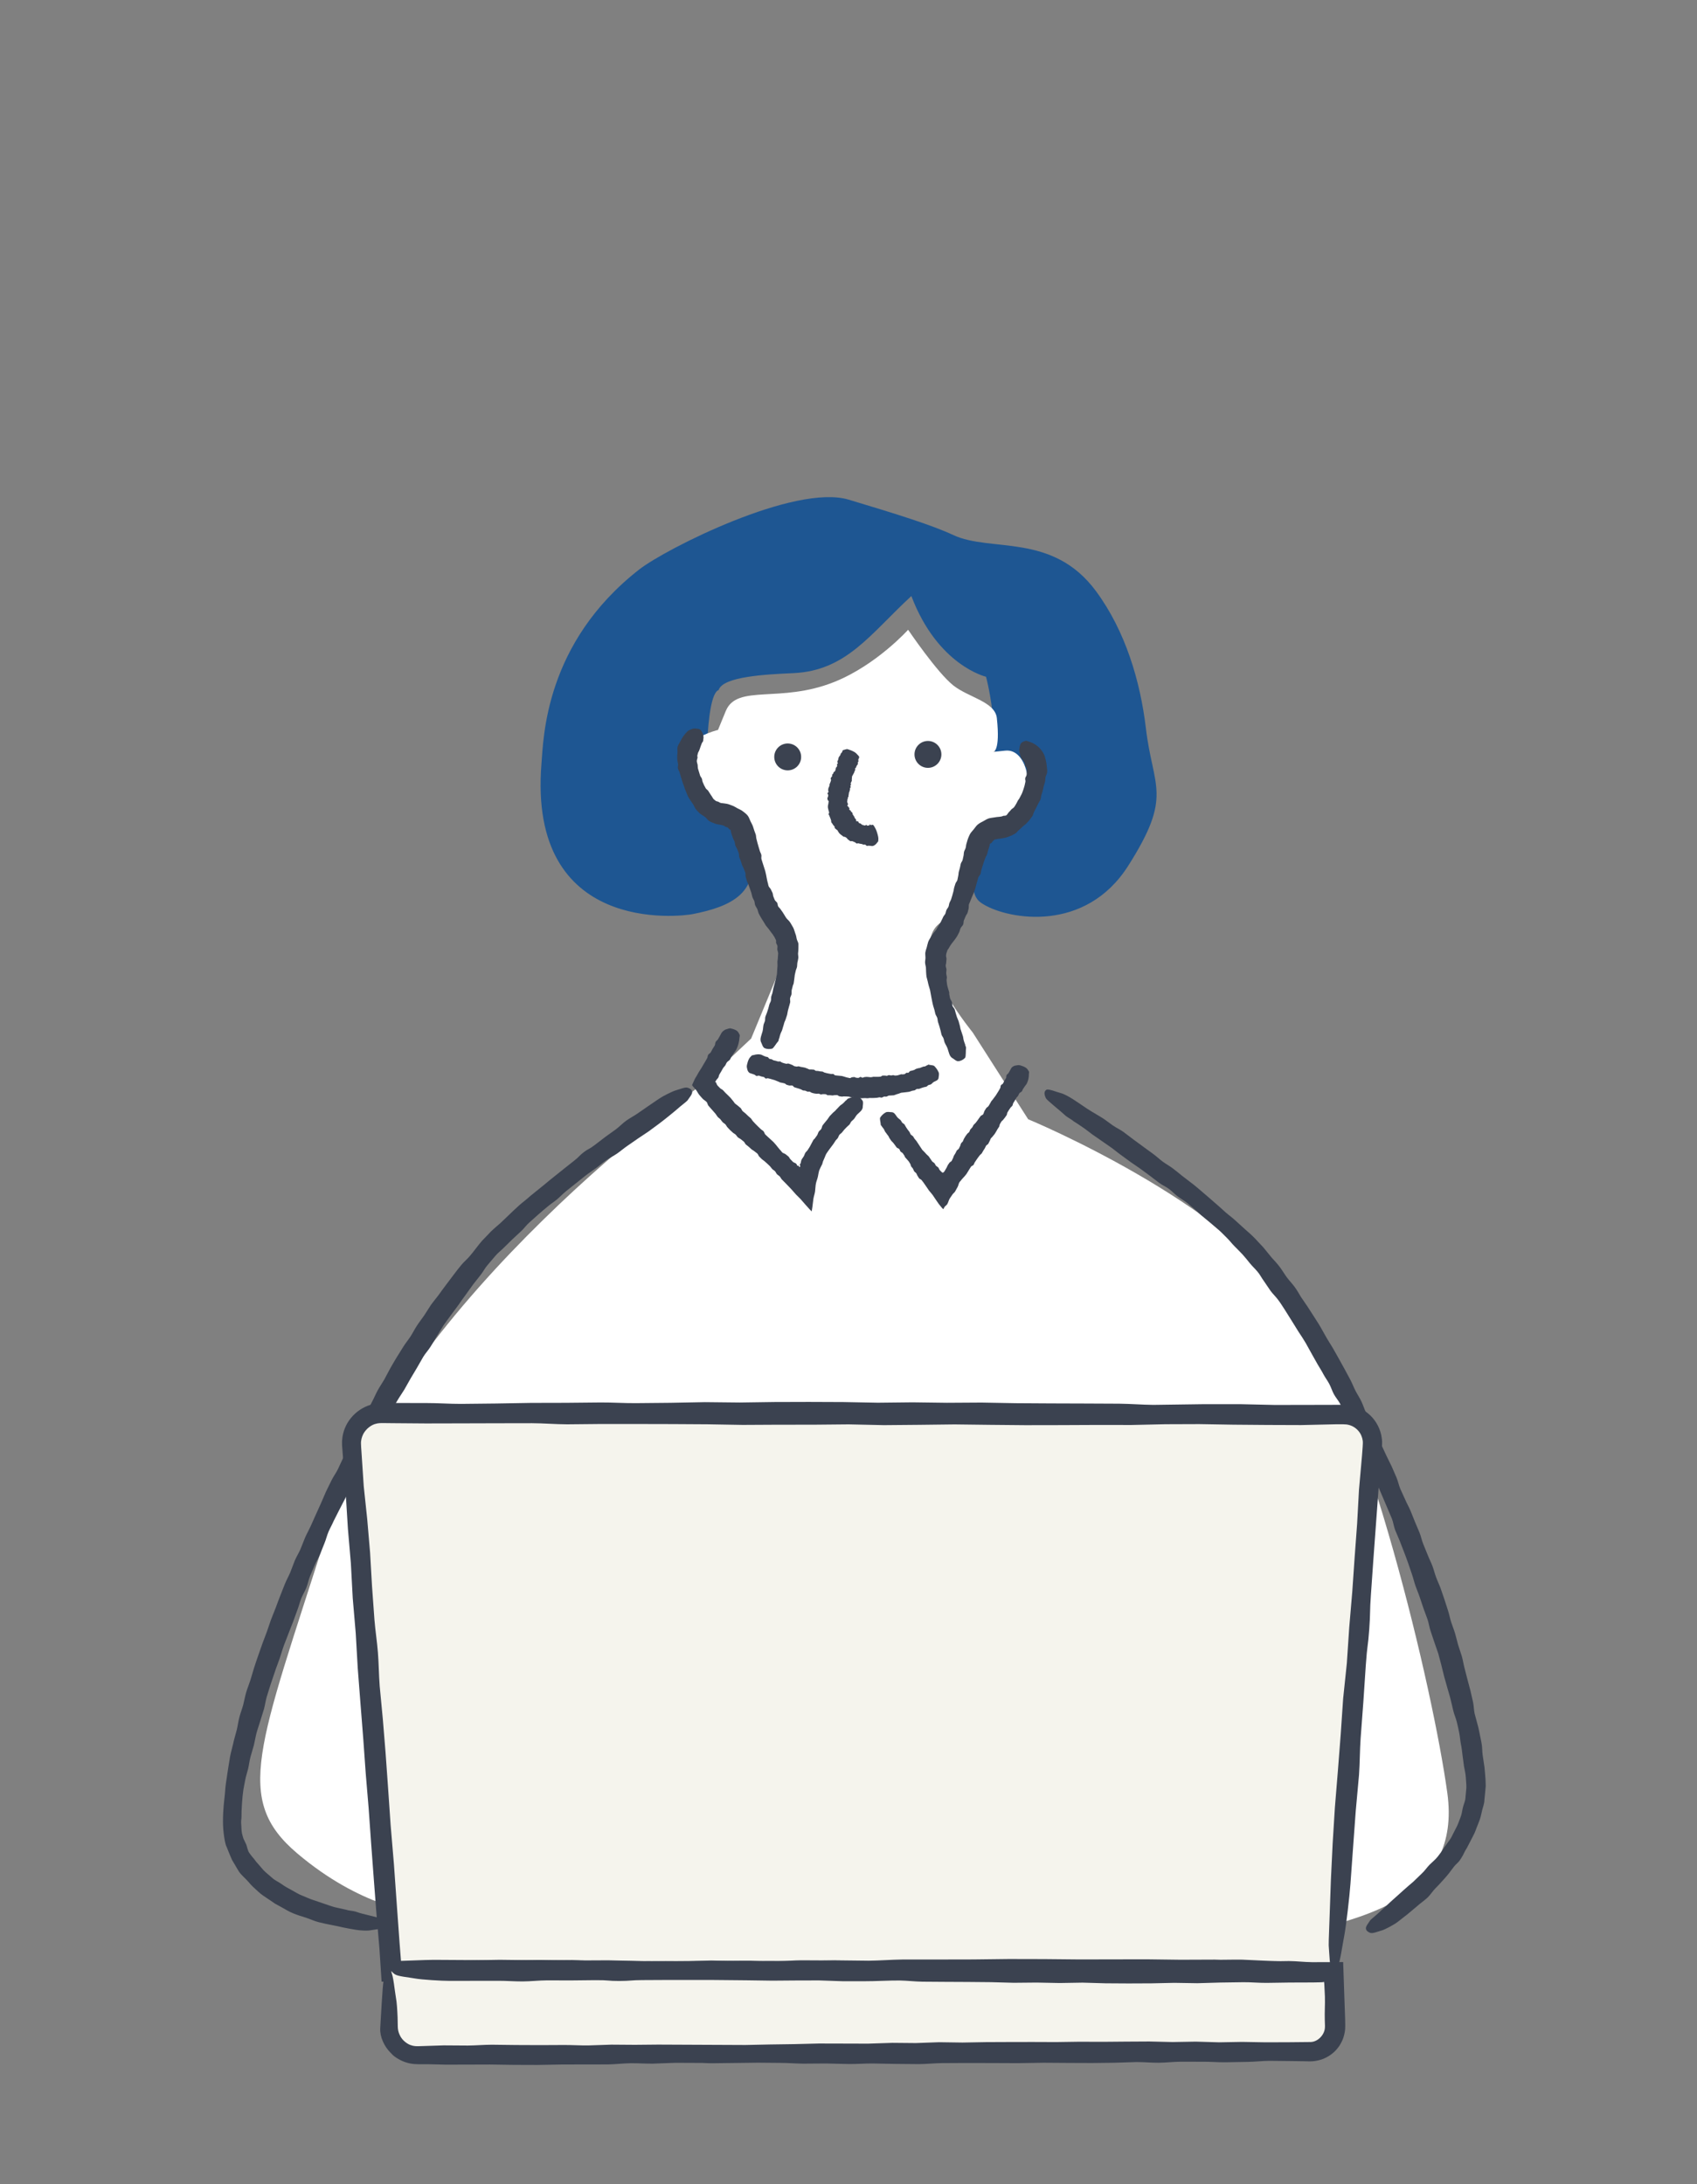 <?xml version="1.0" encoding="UTF-8"?><svg id="_レイヤー_1" xmlns="http://www.w3.org/2000/svg" viewBox="0 0 169 217.5"><rect x="0" y="0" width="169" height="217.5" fill="#808080" stroke="none"/><defs><style>.cls-1{fill:#f5f4ed;}.cls-2{fill:#3b4250;}.cls-3{fill:#3b4250;}.cls-4{fill:#fff;}.cls-5{fill:#1e5692;}</style></defs><path class="cls-5" d="M98.195,67.386s2.038,7.372-.08,14.354c-2.159,7.117-.96,7.837-.16,8.317,2.518,1.511,10.132,2.86,14.394-3.838,4.478-7.037,2.476-7.708,1.769-13.69-.557-4.705-2.038-9.689-4.967-13.659-4.336-5.876-10.478-3.838-14.234-5.601-2.053-.963-5.598-2.076-10.396-3.515-5.353-1.606-18.218,4.884-20.871,6.957-9.383,7.329-9.522,16.763-9.728,19.348-1.36,17.027,13.79,15.217,15.086,14.958,3.599-.72,7.177-2.058,5.438-7.197s-4.078-5.038-4.078-5.038c0,0-.234-9.548,1.2-10.076.424-1.342,4.693-1.556,7.437-1.679,5.301-.239,7.658-3.902,11.755-7.677,2.631,6.933,7.437,8.037,7.437,8.037Z"/><path class="cls-4" d="M71.926,72.583s-6.597,1.2-3.239,6.118,5.998,2.999,5.998,2.999c0,0,1.319,8.157,2.879,9.716l1.559,1.559-4.318,10.436-4.804,4.519s-29.952,21.134-37.539,44.978c-6.717,21.111-9.236,26.226-2.879,31.624s11.875,5.878,11.875,5.878c0,0,85.885,2.999,89.963,1.679s14.154-3.119,12.715-13.554c-1.439-10.436-7.917-37.741-14.874-48.297-6.957-10.556-26.869-18.789-26.869-18.789l-5.518-8.636s-4.798-5.878-4.318-8.876,2.279-1.439,3.479-5.398,1.439-6.118,1.439-6.118c0,0,2.759,1.559,4.198-.96s.72-6.957-1.559-6.717-1.2.12-1.2.12c0,0,.72,0,.36-3.359-.175-1.632-2.79-2.043-4.318-3.239-1.616-1.265-4.518-5.558-4.518-5.558,0,0-3.16,3.519-7.357,5.198-5.398,2.159-9.662.18-10.796,2.879-2.519,5.998-.36,1.799-.36,1.799Z"/><path class="cls-3" d="M136.451,192.459c.242.099.755-.129,1.104-.22.355-.089,1.283-.597,1.628-.861.293-.229.63-.492.996-.778.307-.258.634-.532.971-.815.309-.278.671-.52.986-.81.316-.294.541-.678.835-.973.319-.311.606-.637.875-.938.32-.352.585-.699.805-1.002.463-.627.48-.439.832-.981.34-.523.27-.566.607-1.086q.288-.557.576-1.114c.296-.554.253-.58.496-1.165.23-.592.245-.586.385-1.216.088-.465.28-.865.281-1.271.036-.485.036-.238.064-.632.022-.243.045-.494.067-.737-.004-.232-.007-.454-.019-.644-.035-.45-.062-.862-.106-1.256-.059-.391-.117-.781-.182-1.212-.054-.362-.026-.773-.115-1.215-.072-.356-.15-.748-.24-1.19-.061-.366-.337-1.273-.441-1.703-.081-.382-.079-.775-.16-1.159l-.263-1.149-.303-1.138-.293-1.142c-.098-.379-.152-.771-.262-1.147l-.366-1.123c-.1-.377-.202-.762-.302-1.139-.112-.377-.267-.743-.388-1.117-.12-.374-.188-.763-.31-1.137l-.361-1.123-.384-1.116c-.133-.369-.309-.723-.446-1.091-.137-.369-.227-.756-.366-1.124-.139-.367-.321-.715-.462-1.08l-.45-1.101c-.15-.365-.221-.768-.371-1.136l-.462-1.094-.443-1.104c-.156-.365-.358-.71-.513-1.075-.164-.359-.33-.725-.494-1.085-.155-.366-.228-.768-.382-1.134l-.475-1.095c-.174-.354-.352-.717-.525-1.071l-.502-1.08-.5-1.085c-.16-.36-.323-.729-.482-1.088-.184-.348-.371-.703-.554-1.049-.172-.357-.285-.744-.458-1.104-.167-.36-.394-.693-.579-1.047-.184-.354-.322-.731-.507-1.086l-.568-1.057-.581-1.051-.591-1.048c-.208-.34-.42-.686-.628-1.026l-.591-1.05c-.196-.35-.424-.684-.637-1.024l-.653-1.016c-.225-.33-.454-.666-.679-.996-.214-.34-.403-.702-.647-1.024-.239-.326-.525-.613-.764-.937s-.442-.679-.682-1.001c-.248-.339-.538-.644-.833-.969l-.825-1.012-.88-.939c-.299-.309-.625-.584-.941-.865l-.942-.854c-.308-.296-.657-.535-.973-.813-.304-.295-3.06-2.701-3.395-2.921l-.953-.731c-.315-.247-.618-.514-.94-.751-.322-.237-.672-.431-.995-.666-.315-.234-.618-.521-.96-.773-.323-.234-.655-.476-.995-.723-.324-.239-.655-.482-.99-.729-.324-.245-.655-.496-.985-.745-.336-.235-.715-.411-1.054-.644-.341-.232-.66-.499-1.004-.719-.349-.226-.708-.42-1.052-.631-.151-.095-.323-.203-.502-.314-.269-.18-1.428-.979-1.758-1.157-.317-.175-.658-.354-.958-.422-.281-.065-1.13-.421-1.329-.298-.262.162-.223.477-.043.85.104.207,1.6,1.385,1.815,1.611.209.216.525.375.789.555.055.037.096.087.153.122.37.226.678.443.958.635.339.229.613.464.906.677.295.205.592.409.928.643.277.192.579.402.933.647.271.186.578.462.948.723.302.222.628.46.961.705.324.223.662.455.985.678.334.246.661.486.962.708.36.275.685.524.944.722.302.218.656.366.965.595.3.225.565.515.872.745.3.227.634.41.936.646.286.243.574.488.864.735.294.235.258.268.554.507.299.233,1.453,1.212,1.74,1.461.288.247.538.531.812.791.271.263.495.569.762.833.259.271.534.524.784.801.245.285.502.574.728.873.233.29.516.545.757.836.246.274.42.646.652.954l.658.967c.23.315.523.582.754.896.238.309.439.645.653.968.232.37.465.741.699,1.114l.696,1.122c.248.364.487.733.708,1.111.215.389.429.773.641,1.154l.548.973c.185.322.395.632.565.965.175.329.404.628.581.958.177.329.284.699.462,1.027.178.329.433.613.613.942.185.326.323.678.496,1.011.17.334.275.707.445,1.04.175.331.352.666.527.996.171.334.412.627.58.961.161.337.277.697.438,1.032.214.518.215.52.428,1.039.21.52.212.523.422,1.044.215.521.225.517.428,1.042.156.368.313.734.468,1.099l.467,1.094.463,1.093c.145.365.188.768.328,1.138.152.359.307.727.46,1.091.141.364.283.731.427,1.102.138.364.281.731.409,1.108.126.368.253.741.382,1.118.129.368.212.755.344,1.132.127.368.291.73.417,1.11.124.369.25.744.378,1.125.133.364.271.74.409,1.117.122.369.175.767.302,1.148.123.366.25.744.377,1.123.126.364.257.743.388,1.121.099.372.202.76.305,1.146.093.375.188.764.284,1.152.105.374.212.754.321,1.141.103.375.23.752.321,1.143.09.378.182.763.275,1.153.091.361.249.71.341,1.082.094.361.165.729.244,1.103.073.364.092.743.166,1.118.08.364.114.736.161,1.109.049.361.098.729.148,1.102.065.364.156.711.177,1.077.012.347.069.713.054,1.062-.031.333-.062.673-.094,1.018-.023.336-.201.658-.268.999-.058.332-.12.678-.259,1.011-.137.319-.227.66-.415.977-.16.314-.322.634-.488.959-.199.321-.446.615-.658.931-.198.321-.431.638-.667.937-.239.302-.542.539-.813.809-.274.276-.487.618-.784.883l-.85.821c-.297.262-.608.506-.897.776-.293.264-.587.526-.884.794-.296.262-.587.524-.875.799-.292.259-.583.522-.866.795-.087.093-.686.574-.756.665-.183.291-.451.598-.428.814.019.219.19.343.427.438Z"/><path class="cls-3" d="M68.486,108.31c-.248-.089-.781.151-1.141.247-.369.095-1.343.595-1.715.849-.318.217-.685.467-1.083.738-.341.236-.705.487-1.079.747-.353.245-.754.447-1.113.704-.36.261-.666.591-1.011.849-.373.268-.734.526-1.071.769-.387.297-.743.57-1.045.802-.633.48-.576.322-1.096.716-.497.387-.446.45-.943.836q-.494.391-.988.782t-.988.791c-.492.397-.498.39-.98.801-.363.293-.694.561-.996.804-.359.311-.193.136-.479.393-.355.321-.768.627-1.055.885-.344.305-.641.592-.938.877-.299.286-.598.571-.927.886-.29.255-.615.521-.961.855-.268.281-.562.589-.895.937-.268.296-.869,1.122-1.183,1.479-.265.319-.59.579-.856.901-.268.319-.519.654-.772.985l-.753,1c-.258.328-.491.674-.74,1.008-.246.336-.521.65-.764.989l-.678,1.056c-.236.344-.498.67-.724,1.021-.229.348-.413.729-.641,1.078-.23.348-.5.669-.717,1.024l-.664,1.062c-.221.354-.42.721-.631,1.081-.195.364-.394.737-.589,1.103-.21.359-.45.705-.651,1.069-.199.366-.356.751-.552,1.117l-.575,1.12c-.193.372-.466.708-.661,1.08l-.554,1.13-.577,1.12c-.186.376-.328.774-.515,1.15-.177.379-.357.764-.534,1.144-.183.378-.446.72-.63,1.098l-.555,1.134c-.166.385-.335.775-.501,1.159l-.519,1.148-.516,1.152c-.174.383-.385.747-.552,1.132-.154.386-.312.779-.465,1.164-.17.383-.399.741-.562,1.13-.15.39-.303.789-.453,1.181-.167.386-.376.756-.534,1.147l-.465,1.179c-.162.39-.292.794-.447,1.188l-.468,1.181c-.136.398-.275.803-.411,1.202l-.448,1.189-.421,1.201c-.14.399-.277.802-.405,1.207-.121.404-.244.814-.365,1.219-.128.404-.296.801-.417,1.207-.119.408-.187.826-.294,1.237-.111.41-.27.811-.378,1.221-.116.429-.165.874-.273,1.307-.107.433-.249.86-.341,1.3-.094.438-.229.869-.315,1.311-.072.439-.145.892-.216,1.33-.066.446-.133.895-.199,1.339-.073.447-.078.906-.134,1.354-.023.226-.167,1.316-.161,2.451-.007,1.116.228,2.357.364,2.541.173.43.343.86.528,1.281.243.39.458.803.708,1.19.261.379.632.658.926,1.002.279.352.628.656.983.981.33.312.721.552,1.11.812.186.127.373.255.562.384l.601.33c.396.215.782.467,1.206.633.418.171.851.308,1.279.438.427.138.838.341,1.268.447.438.108.87.203,1.299.283.188.038.404.081.627.125.337.096,1.828.385,2.232.403.388.034.804.043,1.122-.025.3-.06,1.28-.144,1.397-.354.149-.271-.047-.523-.391-.765-.2-.116-2.117-.523-2.41-.655-.285-.118-.645-.143-.967-.203l-.193-.055c-.435-.081-.807-.179-1.145-.255-.401-.111-.741-.25-1.092-.359-.343-.117-.688-.233-1.078-.366-.324-.106-.657-.262-1.055-.424-.309-.116-.66-.329-1.046-.547-.326-.172-.678-.362-.999-.599-.306-.225-.692-.374-.96-.639-.292-.264-.608-.498-.849-.752-.28-.319-.52-.62-.729-.84-.19-.283-.443-.528-.646-.829-.222-.282-.228-.676-.388-.993-.074-.155-.15-.314-.227-.476-.048-.159-.098-.319-.138-.485-.075-.327-.053-.711-.093-1.07-.004-.374.043-.368.04-.746-.019-.371.087-1.929.155-2.322.042-.389.137-.779.205-1.17.067-.391.203-.767.296-1.155.091-.389.133-.789.236-1.176.111-.387.226-.786.339-1.18.097-.396.158-.809.263-1.21.107-.396.252-.784.369-1.182l.369-1.188c.111-.4.16-.816.275-1.215.123-.397.246-.793.368-1.187.148-.439.298-.881.448-1.324.137-.446.326-.878.474-1.321.153-.443.271-.896.434-1.332.17-.44.339-.877.506-1.309l.431-1.104c.135-.37.271-.745.406-1.117.139-.37.234-.757.378-1.127.146-.369.368-.711.512-1.08.145-.37.214-.766.362-1.135l.468-1.099c.149-.369.377-.71.528-1.077.147-.369.296-.741.443-1.109.154-.367.238-.757.393-1.121.156-.364.359-.71.513-1.072q.268-.529.537-1.062c.273-.528.274-.532.547-1.061q.273-.531.545-1.062c.183-.382.366-.763.547-1.141l.559-1.129.562-1.124c.198-.367.478-.686.677-1.054.198-.364.351-.758.553-1.125.198-.364.397-.729.598-1.099.2-.361.402-.726.607-1.094.208-.355.419-.715.632-1.079.207-.356.453-.694.673-1.056.202-.357.409-.723.617-1.092.211-.354.425-.713.642-1.078.204-.355.415-.723.625-1.09.213-.353.504-.662.732-1.02.211-.351.428-.711.646-1.074.214-.347.436-.707.657-1.066.229-.34.492-.666.734-1.014.243-.329.495-.668.747-1.008.231-.339.472-.679.725-1.018.24-.333.484-.673.731-1.017.253-.323.51-.651.772-.984.243-.307.422-.681.686-.972.25-.295.504-.594.761-.896.244-.298.577-.533.853-.823.278-.272.562-.551.849-.832.287-.266.579-.537.875-.812.288-.266.513-.606.824-.871.292-.261.589-.525.892-.796.293-.262.6-.519.916-.778.303-.255.646-.473.959-.736.299-.257.576-.554.895-.811.311-.248.626-.5.948-.757.311-.248.627-.5.949-.757.331-.262.693-.488,1.033-.742.343-.25.663-.539,1.009-.782.35-.243.729-.43,1.079-.662.355-.239.684-.533,1.041-.777l1.064-.737,1.077-.72c.346-.255.691-.51,1.041-.768.343-.259.678-.521,1.01-.793.328-.27.66-.53.976-.814.097-.099.758-.598.833-.698.206-.302.494-.63.474-.853-.02-.222-.202-.335-.445-.422Z"/><path class="cls-3" d="M74.385,106.053c-.045.206.023.321.043.454.02.136.165.317.243.342.067.022.142.047.226.075.072.024.146.05.225.077.074.023.129.112.207.134.078.021.185-.047.26-.026.08.028.154.054.226.079.083.018.17.036.234.051.139.037.087.117.2.15.11.032.134-.048.244-.018.109.027.112.028.222.055.11.032.109.032.219.064.11.032.109.032.219.064.082.02.146.073.215.089.083.02.036.026.104.043.084.019.162.084.229.1.081.019.157.023.227.045.071.021.147.025.224.054.065.024.121.104.201.137.064.027.144.025.223.06.065.03.263-.018.343.014.07.028.118.138.188.166.079.025.137.044.216.068.071.028.146.036.218.064.075.025.141.048.215.074.071.026.135.086.207.11.073.024.156.003.228.025.073.023.14.069.213.091.073.021.158-.011.232.009.073.021.136.093.21.111l.221.061c.074.016.151.022.226.033.076.013.159-.019.234-.009.076.009.143.068.22.075.076.007.16-.032.236-.028.075.003.159.005.232.007.077.006.141.098.218.104.076.009.156-.004.233,0l.231.022c.077.007.161-.036.237-.028.077.008.158-.016.235-.007.077.008.143.104.22.114l.23.034c.076.011.159-.024.236-.017.075,0,.158.003.233.005l.233.013c.077.008.151.053.228.061s.157-.029.233-.021c.077.009.15.081.227.089.078.006.159-.035.237-.031.078.004.154.062.232.064l.236-.003c.075-.004.161-.008.236-.011l.235.016c.079,0,.157-.024.236-.029l.237.006.237-.009.237-.015c.079-.006.157-.038.235-.046s.16.037.239.027c.079-.007.154-.083.232-.098.078-.016.161.018.239,0,.082-.018.159-.085.241-.102.082-.017.167.003.249-.013.082-.016.167,0,.249-.016.082-.016.159-.066.24-.089.075-.023.168-.051.242-.073.082-.021.158-.07.239-.09.08-.021.803-.074.879-.119l.228-.079c.076-.026.161-.016.237-.043.076-.026.137-.104.212-.131.073-.027.168.004.25-.019.077-.019.151-.062.232-.087.077-.024.157-.05.237-.074.078-.026.166-.025.245-.055.078-.029.13-.126.206-.159.076-.033.167-.03.239-.07.075-.036.13-.12.195-.172.028-.024.061-.052.099-.072.057-.031.319-.141.372-.202.052-.06.104-.126.105-.245.002-.112.082-.333-.004-.524-.113-.252-.268-.449-.427-.611-.093-.091-.459-.092-.533-.131-.073-.037-.106.029-.154.053-.01.005-.027-.008-.036,0-.056.052-.118.069-.167.098-.061.033-.128.027-.191.036-.061.013-.112.051-.179.068-.056.015-.113.04-.18.071-.051.023-.131.007-.202.036-.061.019-.126.039-.193.06-.063.024-.115.087-.181.106-.07.021-.135.038-.199.057-.075.025-.148.026-.2.051-.059.027-.1.133-.162.162-.061.027-.141-.017-.204.011-.061.027-.113.103-.176.129-.062.025-.136.005-.201.024-.065.019-.073-.028-.138-.012-.065.017-.326.106-.393.117-.067.012-.137.006-.205.014-.068.009-.143-.047-.21-.042-.069,0-.134.037-.203.033-.07-.005-.144-.037-.214-.036-.07.002-.135.064-.205.07-.07.006-.143-.032-.213-.022-.07.01-.142-.015-.212-.003-.07.014-.135.103-.207.109-.074.006-.138.011-.213.016-.079.011-.16-.01-.24,0-.08.011-.161-.014-.241-.006-.08.008-.16.041-.24.046-.081.003-.161-.01-.241-.019l-.204-.016c-.068-.002-.137.02-.205.02-.068,0-.139.061-.208.062s-.135-.079-.203-.076c-.069.003-.141.094-.211.098-.069.004-.137-.017-.206-.017-.07,0-.135-.073-.204-.071-.063.007-.146.016-.21.021-.07.003-.145.084-.214.087-.07.003-.135-.045-.204-.042-.103-.017-.101-.029-.203-.053-.102-.023-.1-.035-.202-.063-.104-.027-.103-.027-.204-.054-.073-.014-.148-.006-.22-.021-.072-.015-.147-.005-.219-.02s-.146-.008-.218-.022c-.072-.016-.128-.124-.2-.139-.071-.014-.15.019-.221,0-.073-.013-.141-.024-.216-.038-.072-.015-.141-.029-.214-.045-.068-.019-.143-.038-.212-.057-.07-.017-.133-.081-.205-.098-.07-.016-.147-.003-.219-.019l-.216-.041c-.07-.017-.149.005-.222-.012-.07-.017-.127-.104-.2-.121-.07-.016-.149.002-.222-.014-.071-.016-.151.011-.225-.004-.071-.015-.133-.072-.206-.087-.071-.017-.134-.069-.208-.085l-.216-.046c-.07-.012-.146-.024-.219-.036-.071-.019-.141-.037-.214-.057-.069-.013-.154.04-.224.024-.068-.015-.14-.021-.209-.04-.068-.019-.122-.091-.191-.111-.067-.019-.129-.063-.198-.083-.065-.021-.135-.045-.202-.067-.067-.019-.156.039-.226.02l-.206-.051c-.066-.022-.134-.045-.202-.068-.067-.02-.12-.091-.19-.11-.067-.019-.152.018-.222,0-.068-.021-.134-.041-.205-.062-.068-.015-.139-.031-.209-.047-.073-.017-.133-.075-.202-.104-.069-.029-.154-.014-.221-.048-.068-.035-.112-.136-.177-.172-.067-.037-.155-.018-.224-.053-.068-.034-.141-.057-.211-.085-.07-.03-.133-.079-.206-.101-.073-.021-.149-.03-.228-.037-.077-.007-.158,0-.242.01-.083.011-.165.021-.255.053-.031.018-.189.022-.223.055-.104.112-.216.201-.302.381-.085.179-.137.366-.181.567Z"/><path class="cls-3" d="M72.811,102.409c-.208-.048-.355.057-.503.09-.153.034-.393.236-.451.344-.049.092-.106.197-.168.313-.056.099-.116.203-.177.312-.058.104-.179.174-.239.28-.061.107-.04.263-.1.368-.07.109-.137.214-.2.312-.064.12-.127.236-.177.33-.114.196-.171.113-.267.273-.093.155-.023.198-.117.354-.09.158-.091.16-.181.318-.095.159-.095.158-.19.317q-.094.161-.187.322c-.065.121-.154.217-.206.32-.063.128-.049.054-.127.211-.1.21-.257.425-.342.599-.092.204-.178.393-.26.573.083.158.261.299.385.467.113.141.186.32.332.508.058.074.126.148.198.227.056.059.093.094.137.152.069.091.333.24.415.349.072.097.082.248.157.342.082.095.155.179.237.272.083.094.157.177.241.271.081.093.156.18.236.272.077.093.131.207.209.3.078.092.189.152.269.242.08.09.142.196.223.285.081.089.201.14.283.228.082.088.126.212.21.298l.247.262.264.243c.087.082.204.132.292.212.088.08.142.197.232.275.09.079.211.122.303.197.092.074.19.152.282.226.092.077.125.219.215.297.091.071.192.151.282.223l.265.241c.089.08.211.124.299.205.088.081.197.14.284.221.087.081.114.228.2.31l.253.251c.085.083.199.137.284.22l.265.237.258.245c.084.084.141.194.224.277.082.084.195.138.277.221.082.085.118.215.2.3s.196.139.277.225c.081.085.124.208.205.293l.463.471c.157.164.322.337.479.5l.468.53c.147.147.319.318.466.466l.461.531.459.509c.067.074.119.117.178.177l.069-.43c.032-.256.07-.562.102-.82.042-.265.123-.457.165-.731.038-.285.039-.597.092-.82.05-.23.142-.428.191-.663.018-.1.042-.226.067-.358.022-.092.043-.179.06-.247.036-.109.101-.207.141-.316.043-.108.115-.204.159-.312.044-.108.052-.235.106-.341.046-.106.096-.222.142-.327.05-.108.082-.229.139-.334.05-.109.67-.952.746-1.04l.188-.291c.061-.099.162-.168.228-.264.066-.096.092-.223.157-.318.064-.096.187-.15.265-.246.073-.091.148-.185.225-.279.081-.085.165-.172.249-.259.081-.087.184-.156.266-.245.083-.087.113-.224.193-.314.081-.09.187-.156.265-.247.079-.094.134-.208.204-.307.031-.043.067-.092.11-.138.067-.068.384-.337.443-.436.058-.096.12-.195.113-.333-.006-.128.091-.43-.021-.61-.148-.238-.354-.385-.578-.475-.127-.052-.686.224-.801.244-.113.016-.165.125-.24.193-.016.015-.043.015-.056.031-.088.108-.179.187-.256.264-.091.094-.2.146-.29.221-.089.073-.154.172-.25.262-.079.074-.158.162-.249.266-.07.078-.188.148-.285.258-.083.088-.174.182-.266.278-.083.098-.14.221-.221.319-.086.104-.168.203-.246.298-.087.119-.183.213-.24.302-.066.103-.068.252-.135.358-.063.104-.187.168-.253.275-.063.104-.088.236-.152.345-.061.105-.154.192-.217.3-.063.105-.101.077-.166.184-.057.108-.294.557-.351.663-.066.104-.135.215-.202.319-.063.108-.182.188-.249.295-.062.112-.09.242-.155.353-.064.112-.16.211-.217.332-.055.12-.054.266-.104.389-.036.085-.052.013-.061.043,0,.014-.027,0-.025.012.002.01.057.111.057.141l-.007.069c0,.036-.015.021-.014.056,0,.011-.003.019-.003.019-.002.017-.016-.015-.025-.021-.01-.002-.016.038-.032.023s-.033-.061-.048-.08l-.037-.051c-.012-.013-.033,0-.049-.014-.013-.012-.063.028-.086.01-.013-.011-.001-.025-.008-.058-.027-.056-.055-.11-.097-.15-.084-.08-.231-.098-.316-.178-.085-.079-.155-.173-.242-.251-.087-.077-.121-.209-.209-.286-.087-.069-.187-.148-.274-.219-.088-.075-.23-.093-.319-.167s-.141-.186-.229-.26c-.118-.127-.109-.136-.223-.267-.104-.13-.114-.142-.218-.271q-.116-.131-.231-.26l-.27-.248-.269-.246-.266-.247c-.083-.087-.1-.241-.184-.329-.083-.086-.201-.138-.285-.226l-.26-.25-.255-.254c-.08-.087-.164-.176-.246-.264-.083-.086-.131-.207-.216-.294-.083-.084-.187-.149-.273-.236l-.259-.25c-.083-.084-.195-.141-.281-.227-.083-.084-.116-.221-.201-.308-.082-.083-.19-.144-.276-.229-.083-.083-.198-.138-.284-.223-.083-.083-.134-.2-.219-.285-.083-.083-.14-.193-.226-.279l-.252-.252c-.083-.08-.171-.164-.257-.248-.08-.086-.16-.173-.243-.262-.079-.08-.207-.115-.285-.198l-.239-.243c-.069-.075-.138-.234-.125-.223-.015-.019-.005-.048-.017-.062l-.026-.048c-.02-.014-.088-.017-.082-.039l.021-.053c.016-.029.005.009.078-.125.051-.095.151-.165.208-.264.053-.096.057-.222.114-.321.058-.096.116-.191.176-.291.054-.098.11-.198.167-.3.059-.105.158-.187.227-.286.07-.101.1-.228.175-.324.076-.098.21-.156.286-.253.078-.099.107-.232.184-.334.077-.102.142-.213.213-.319.072-.105.162-.204.224-.317.062-.113.112-.236.16-.358s.082-.253.11-.385c.029-.13.056-.263.061-.404-.003-.048.059-.299.035-.351-.082-.154-.136-.318-.303-.43-.166-.11-.354-.166-.558-.214Z"/><path class="cls-3" d="M101.608,106.084c-.203-.062-.339.006-.479.017-.144.012-.354.147-.404.236-.041.073-.088.156-.139.249-.045.079-.092.161-.141.248-.043.083-.156.132-.202.218-.047.086-.013.22-.059.304-.054.087-.105.169-.155.247-.047.095-.094.189-.131.263-.086.154-.149.079-.222.205-.07.12,0,.163-.072.283-.068.121-.069.123-.137.245q-.074.119-.149.238c-.074.12-.074.119-.149.239-.051.091-.129.153-.171.229-.051.092-.041.035-.083.11-.052.092-.149.165-.193.238-.052.088-.088.174-.139.249-.051.076-.087.162-.147.243-.051.068-.153.112-.219.195-.053.066-.085.158-.152.24-.055.067-.096.304-.163.385-.059.071-.188.096-.247.168-.058.079-.105.145-.163.225-.057.08-.103.146-.16.228-.058.076-.111.146-.169.221-.058.073-.144.127-.201.2-.058.073-.077.172-.134.246-.057.073-.133.134-.189.209-.056.074-.065.18-.12.255s-.154.121-.207.197l-.164.226-.144.239c-.05.078-.063.181-.111.261-.048.079-.138.132-.184.213s-.052.188-.096.27c-.041.082-.086.172-.127.253-.045.083-.164.119-.21.2-.039.08-.086.175-.125.254l-.148.24c-.049.08-.056.188-.105.268-.05.08-.073.177-.124.257-.05.079-.175.11-.226.189l-.159.233c-.052.079-.07.18-.122.258l-.142.244-.111.18c-.009.012-.043-.006-.048,0-.006.006.014.055.006.065-.009.012-.05-.048-.05-.048-.004.004.006.067-.001.076-.007.01-.027-.06-.027-.06,0,0-.006.034-.011.037-.004-.007-.01.019-.016.012l-.014-.034s-.021.028-.029.021c-.008-.008-.008-.032-.015-.037-.008-.007-.012-.018-.021-.023l-.027-.021c-.017-.017-.128-.117-.178-.178-.06-.074-.078-.179-.139-.251-.061-.073-.17-.11-.233-.183-.062-.071-.085-.173-.149-.243-.067-.074-.172-.12-.238-.195-.066-.075-.103-.172-.168-.248-.065-.075-.105-.17-.169-.246-.064-.077-.159-.131-.223-.208-.064-.07-.138-.152-.202-.223-.063-.077-.152-.136-.215-.213-.055-.085-.53-.805-.584-.886l-.184-.219c-.061-.072-.091-.169-.153-.241s-.165-.114-.227-.187c-.061-.071-.075-.183-.135-.263-.058-.075-.119-.153-.179-.231-.053-.079-.108-.161-.162-.243-.056-.079-.088-.177-.146-.257-.058-.078-.175-.115-.236-.191-.062-.076-.092-.176-.158-.247-.068-.073-.159-.127-.232-.192-.032-.029-.068-.062-.1-.103-.048-.061-.23-.342-.307-.396-.075-.053-.158-.105-.285-.099-.119.006-.378-.075-.562.027-.244.135-.416.317-.542.511-.072.111.063.574.051.673-.012.096.074.138.119.2.009.013.002.036.014.047.078.072.122.152.171.217.06.078.079.171.122.247.043.075.109.134.162.217.043.069.098.139.164.219.05.061.073.166.139.253.05.074.104.155.16.237.058.076.144.135.202.21.06.08.117.156.173.229.069.085.113.175.167.232.062.065.19.084.254.152.062.066.066.178.129.247.062.067.164.105.225.175.06.067.092.158.151.229.059.069.02.096.078.167.058.071.31.342.364.416.054.074.094.159.145.236.052.076.05.188.099.268.049.078.129.135.174.215.046.082.069.181.12.261.051.078.152.122.208.199.055.076.073.18.131.254.058.075.089.17.149.243.06.073.183.101.245.174.06.076.114.146.174.223.073.087.092.15.235.337.12.153.217.333.335.489.119.155.249.282.361.436.11.163.224.333.331.493l.286.412c.096.134.195.229.29.358.048.064.095.103.142.139.024.047.045-.032.067-.072.026-.048.047-.085.065-.119.086-.136.187-.148.278-.294s.154-.408.236-.544c.089-.132.171-.252.261-.385.082-.137.206-.199.291-.342.074-.135.164-.297.238-.432.082-.14.099-.323.173-.45.065-.114.133-.143.18-.229.081-.108.091-.102.177-.206.086-.095.099-.107.185-.202.087-.107.086-.106.171-.212l.151-.244c.057-.077.093-.168.15-.244l.152-.242c.057-.076.192-.099.249-.176.056-.075.071-.18.128-.257.053-.079.103-.156.157-.237l.163-.233c.056-.073.115-.151.173-.227.055-.076.151-.126.207-.205.054-.076.085-.17.14-.249l.155-.24c.053-.078.074-.179.128-.259.052-.077.167-.116.221-.197.052-.078.076-.176.129-.257.051-.078.068-.182.12-.263.051-.079.14-.135.192-.217.05-.079.133-.14.184-.223l.151-.243c.046-.081.094-.167.142-.251.052-.079.105-.158.159-.239.046-.078.035-.193.084-.272.045-.077.092-.158.138-.237.049-.077.145-.124.196-.202.05-.076.121-.139.173-.218.051-.073.105-.149.158-.226.05-.076.032-.196.083-.274l.143-.234c.05-.074.102-.151.155-.229.048-.076.142-.127.191-.207.047-.077.046-.187.094-.268.049-.077.098-.154.148-.234.043-.08.088-.162.134-.245.046-.085.132-.146.188-.226.056-.08.072-.186.134-.262.062-.076.182-.114.244-.19.063-.077.076-.188.138-.267.062-.079.111-.165.167-.248.056-.083.133-.151.179-.242.047-.09.083-.186.117-.282.033-.098.055-.199.072-.305.017-.103.034-.208.029-.329-.008-.042.036-.246.012-.29-.086-.137-.147-.278-.313-.389-.165-.109-.349-.176-.548-.237Z"/><circle class="cls-2" cx="78.445" cy="75.37" r="1.339"/><circle class="cls-2" cx="92.411" cy="75.119" r="1.339"/><path class="cls-3" d="M69.815,72.736c-.127-.18-.379-.167-.571-.195-.194-.04-.678.158-.82.318-.123.128-.259.28-.383.46-.104.157-.211.326-.295.512-.077.175-.214.337-.266.531-.051.196.007.408-.011.593-.019.199-.038.395-.027.576.014.229.057.371.078.508.048.28-.057.246-.007.478.048.223.125.206.176.425.062.217.062.219.124.435.067.217.067.216.135.433.07.215.07.216.154.427.064.154.089.309.154.434.076.154.021.084.082.208.072.156.129.338.195.462.077.148.177.268.252.397.074.132.177.248.269.39.074.122.122.282.233.431.083.121.213.228.337.37.095.122.462.318.615.439.135.108.222.289.395.386.156.104.35.173.544.247.172.076.466.104.598.135.092.021.184.036.267.066.086.028.153.095.224.13.07.036.156.034.214.077.058.043.095.105.134.148.041.041.113.048.146.095.028.05.009.12.024.167.02.046.019.076.069.236l.132.381c.042.128.125.242.168.369s.039.271.084.396c.045.127.135.238.183.364.049.125.101.256.149.381.046.128.01.282.055.411.049.123.102.258.15.381l.124.391c.042.13.132.246.174.377.042.132.113.254.153.385.041.132-.002.29.038.423l.116.399c.041.134.122.256.163.389l.142.397.139.402c.044.135.058.283.104.418.046.136.135.256.187.391.052.137.041.297.096.435.057.137.156.257.214.394.056.137.079.296.142.434.063.138.147.267.221.401.074.135.16.262.245.392l.239.396c.089.127.204.234.293.359.089.126.177.251.272.371l.138.175c.015.032.031.062.049.092.032.065.09.094.118.183.029.085.087.16.125.245.048.075,0,.212.028.309.021.105.115.195.13.312.012.118-.024.239-.01.356.016.122.083.246.08.381.002.132-.031.263-.03.395.005.132-.034.266-.045.401-.009.135.02.275.01.411-.006.137-.014.276-.031.414-.018.139-.005.282-.023.42-.01.139-.332,1.321-.367,1.453l-.077.398c-.028.134-.095.257-.124.39-.028.134-.007.279-.035.413-.026.131-.12.252-.158.393-.035.131-.071.269-.107.406-.043.131-.087.266-.131.401-.042.134-.113.261-.153.396-.04.136-.011.293-.049.431s-.112.265-.142.402c-.031.141-.032.289-.053.43-.009.061-.021.132-.04.203-.031.106-.189.575-.196.71-.007.13-.011.27.065.398.071.121.143.471.337.557.256.115.512.107.752.05.133-.032.462-.601.562-.684.092-.078.081-.204.115-.311.007-.022.031-.037.035-.061.025-.149.073-.271.106-.385.039-.136.113-.244.159-.363.046-.117.065-.245.113-.38.04-.112.074-.236.112-.385.029-.112.112-.238.156-.394.041-.126.085-.263.131-.402.037-.137.043-.285.08-.421.04-.144.077-.282.113-.412.037-.158.092-.297.112-.412.023-.133-.031-.284-.006-.421.023-.133.116-.254.139-.392.022-.135-.004-.281.021-.418.025-.133.082-.262.103-.399.022-.136.067-.124.091-.261.029-.134.092-.691.11-.832.031-.136.062-.276.093-.413.03-.136.107-.271.133-.413.024-.143.01-.29.038-.431.032-.142.074-.292.089-.444.013-.151-.035-.307-.027-.459.013-.147.041-.314.036-.472-.009-.159.015-.322.002-.482-.031-.171-.14-.326-.175-.49-.034-.165-.052-.33-.127-.505-.075-.191-.114-.395-.206-.586-.12-.193-.22-.404-.353-.592-.127-.176-.211-.214-.307-.337-.093-.107-.151-.234-.228-.347-.067-.095-.126-.195-.185-.296-.059-.1-.147-.183-.204-.286-.058-.102-.17-.175-.231-.277-.059-.104-.039-.249-.096-.354-.058-.104-.191-.175-.244-.286-.053-.111-.089-.228-.139-.342-.052-.113-.033-.255-.085-.367-.053-.11-.112-.232-.165-.342-.05-.116-.175-.203-.222-.323-.048-.118-.049-.253-.096-.371-.052-.185-.039-.189-.083-.378-.035-.185-.038-.198-.073-.383-.044-.192-.044-.191-.088-.382l-.127-.396-.127-.396-.124-.396c-.034-.134.023-.293-.011-.428-.034-.133-.116-.254-.152-.389-.04-.133-.078-.264-.119-.398-.038-.133-.075-.266-.114-.4-.034-.133-.069-.27-.103-.404-.037-.133-.026-.281-.065-.417-.047-.128-.096-.262-.145-.394-.042-.132-.085-.265-.128-.399-.028-.105-.159-.361-.25-.532-.094-.185-.15-.409-.294-.581-.136-.166-.315-.29-.48-.421-.161-.127-.355-.202-.531-.293-.17-.089-.33-.206-.514-.267-.177-.061-.35-.142-.536-.178l-.271-.041c-.088-.01-.206-.021-.201-.025-.043-.003-.099-.002-.166-.029-.06-.006-.129-.078-.201-.102-.069-.048-.183-.031-.26-.092-.072-.065-.157-.109-.229-.188-.07-.078-.106-.179-.172-.268-.065-.085-.117-.176-.179-.27-.058-.091-.118-.185-.179-.278-.056-.095-.183-.148-.243-.249-.054-.099-.109-.2-.165-.303-.052-.101-.088-.214-.139-.32-.051-.104-.041-.235-.085-.345-.043-.106-.142-.195-.178-.311-.034-.112-.069-.225-.104-.341-.034-.111-.069-.227-.104-.342-.034-.12-.014-.252-.034-.375-.022-.122-.077-.24-.082-.365-.004-.123.056-.271.07-.335.009-.082-.034-.169-.012-.253.021-.083.035-.165.062-.245.027-.079.083-.145.112-.219.026-.073.053-.147.082-.228.024-.072.052-.152.082-.242.031-.079.061-.157.101-.262.005-.038.124-.176.133-.223.002-.164.063-.307.028-.509-.035-.198-.117-.373-.242-.545Z"/><path class="cls-3" d="M101.499,74.637c-.025.209.069.347.08.487.018.147.11.366.168.425.054.052.109.118.169.193.049.066.091.146.135.229.041.08.009.189.037.272.027.083.143.154.158.248.016.099.006.195.007.284.003.091-.002.236-.013.347-.025.232-.104.178-.139.364-.032.18.05.196.014.378-.04.181-.041.183-.081.362-.047.181-.056.178-.108.355-.052.179-.062.175-.124.35-.043.13-.118.233-.163.336-.052.127-.042.056-.084.158-.049.131-.164.234-.21.334-.055.12-.108.222-.168.32-.059.101-.113.201-.192.299-.064.086-.183.135-.272.223-.069.076-.127.169-.221.245-.072.068-.195.297-.292.349-.085.045-.21.022-.282.04-.076.035-.137.059-.199.069-.081.016-.062.013-.194.029-.176.009-.353.033-.532.066-.178.029-.368.045-.551.103-.183.061-.346.178-.522.271-.176.093-.364.182-.53.316-.167.133-.283.325-.419.491-.133.169-.303.324-.399.525-.101.196-.182.428-.214.525l-.115.396c-.041.131-.039.275-.077.406-.038.132-.122.25-.157.383s-.024.277-.056.411c-.029.133-.06.272-.089.405-.033.134-.149.244-.183.378-.028.131-.058.274-.085.405l-.11.397c-.036.133-.024.278-.06.41-.037.132-.044.273-.081.405-.037.132-.16.237-.198.368l-.122.389c-.039.129-.041.27-.081.397l-.106.388-.118.382c-.043.126-.123.234-.167.357s-.047.26-.095.377c-.048.119-.154.216-.203.333-.051.114-.061.248-.111.363-.05.117-.156.202-.209.313-.052.113-.098.227-.158.333s-.097.227-.164.328l-.199.306c-.069.1-.112.218-.181.319-.068.103-.16.188-.232.287l-.115.152-.17.261c-.1.176-.234.36-.287.536-.059.178-.09.363-.141.54-.063.182-.11.33-.138.503-.017.168.015.346.015.505.003.157-.043.314-.038.473.005.166.058.328.082.483.019.156.002.316.02.475.014.158.012.314.04.467.027.152.092.299.118.45.023.153.074.297.106.444.033.148.097.29.13.438.024.15.26,1.426.31,1.558l.125.406c.043.135.052.278.096.412.045.134.139.252.185.385.044.131.035.284.079.427.043.133.088.271.133.41.037.135.076.274.115.414.041.136.054.282.098.42.043.138.156.252.204.386.048.136.06.283.114.414.055.134.138.255.2.382.027.055.058.119.082.188.038.106.163.572.23.686.065.109.139.225.266.288.121.061.362.315.575.299.281-.024.5-.154.673-.334.101-.105.063-.812.094-.931.032-.119-.048-.229-.081-.336-.007-.022.005-.049-.005-.07-.066-.139-.095-.269-.133-.382-.046-.137-.047-.269-.076-.392-.029-.122-.085-.236-.122-.374-.031-.113-.074-.235-.124-.375-.038-.107-.039-.256-.089-.404-.035-.125-.073-.259-.111-.396-.041-.13-.115-.253-.157-.383-.042-.137-.083-.268-.122-.392-.048-.147-.069-.288-.109-.392-.046-.119-.169-.217-.217-.341-.045-.121-.016-.265-.059-.389-.042-.121-.132-.23-.174-.354-.042-.122-.043-.254-.078-.378-.035-.123.011-.131-.022-.255-.038-.124-.186-.615-.203-.74-.016-.124-.032-.254-.048-.379-.023-.126.035-.257.024-.38-.009-.124-.057-.244-.062-.367-.01-.128.028-.25.024-.373-.002-.121-.067-.241-.074-.365-.013-.125.049-.234.046-.352,0-.116.033-.23.03-.346.012-.103-.054-.217-.046-.324.007-.108.023-.217.054-.296.034-.098.066-.189.1-.287.043-.069.107-.123.137-.198.04-.086.165-.278.253-.401.105-.135.212-.271.315-.404.086-.116.171-.234.245-.359.075-.124.135-.258.202-.387.068-.127.08-.283.145-.411.063-.128.191-.224.25-.355.06-.131.03-.297.078-.428.048-.131.125-.254.166-.386.043-.131.157-.237.2-.37.043-.133.063-.27.101-.4.037-.132,0-.286.032-.416.033-.13.115-.245.148-.374.074-.18.077-.188.153-.371.077-.179.083-.191.159-.369q.07-.188.14-.373l.113-.405.11-.402.113-.399c.044-.13.179-.231.223-.362.044-.13.041-.274.086-.404.04-.132.079-.261.12-.394.042-.13.084-.258.127-.391.046-.126.093-.257.14-.386.044-.128.134-.243.18-.374.044-.127.062-.266.106-.397.04-.129.081-.26.123-.393.051-.156.018-.161.056-.241.032-.057.126-.065.166-.108.036-.044.061-.111.116-.155.053-.041.092-.118.167-.157.071-.038.166-.03.249-.059.081-.03.178-.017.269-.037.115-.02.232-.038.352-.059.229-.033.442-.101.638-.185.206-.069.366-.165.55-.262.147-.103.257-.26.39-.368.123-.11.254-.225.366-.343.108-.115.274-.19.374-.316.098-.121.229-.226.32-.355.089-.126.192-.247.277-.379.081-.13.094-.302.173-.435.068-.131.137-.265.207-.4.065-.133.131-.269.198-.405.063-.134.164-.255.218-.398.053-.139.05-.298.091-.443.041-.141.098-.279.133-.428.031-.143.064-.288.096-.437.031-.151.097-.297.134-.45.039-.152.017-.315.05-.468.032-.156.138-.281.161-.494.025-.201-.028-.405-.039-.604-.01-.201-.05-.398-.099-.596-.048-.195-.092-.397-.182-.584-.091-.185-.208-.355-.34-.515-.133-.157-.287-.294-.456-.412-.167-.114-.344-.214-.535-.276-.065-.02-.416-.16-.483-.137-.194.056-.4.119-.497.291-.098.174-.122.371-.151.579Z"/><path class="cls-3" d="M87.283,82.722c-.068-.197-.136-.275-.189-.386-.056-.113-.156-.221-.186-.212-.028.007-.057.015-.091.022-.029.013-.061.005-.092.01-.03.004-.065-.064-.094-.06s-.06.104-.091.11c-.033.005-.065-.003-.094-.006-.035,0-.068.013-.096.014-.058,0-.037-.09-.082-.091-.044,0-.057.081-.103.078-.044-.006-.047-.007-.091-.013-.045-.012-.044-.012-.09-.022-.045-.011-.044-.01-.09-.021-.036,0-.052-.05-.08-.055-.034-.008-.01-.021-.038-.027-.034-.009-.051-.063-.077-.07-.031-.01-.066-.006-.093-.019-.025-.018-.058-.019-.083-.042-.021-.021-.017-.089-.04-.114-.019-.021-.057-.017-.079-.043-.019-.02-.126.008-.148-.022-.018-.027.017-.12,0-.146-.016-.025-.044-.038-.06-.063-.015-.026-.041-.041-.055-.069-.018-.028-.03-.048-.047-.076-.014-.027-.004-.076-.018-.101-.015-.023-.061-.021-.072-.05-.012-.027-.005-.069-.017-.096-.012-.025-.069-.018-.083-.042-.013-.026.012-.079.002-.105-.011-.025-.017-.055-.03-.079-.013-.023-.036-.042-.052-.064-.015-.023-.07-.024-.088-.047-.017-.022.016-.071-.001-.093-.016-.022-.075-.025-.095-.048-.021-.021-.047-.047-.067-.066-.021-.023.044-.079.032-.104-.013-.025-.044-.045-.056-.07l-.034-.079c-.011-.026-.076-.04-.082-.069-.007-.027-.044-.05-.05-.079-.007-.029.074-.073.068-.101l-.012-.085c-.007-.027-.042-.053-.044-.082,0-.028-.018-.057-.018-.086l-.011-.087c0-.029.033-.058.041-.086.005-.027-.035-.06-.031-.088.004-.029.073-.051.077-.079.004-.027-.037-.062-.034-.092.004-.028.068-.047.075-.074.008-.027.002-.058.009-.086.007-.027-.005-.061,0-.09l.03-.09c.011-.037-.007-.085.003-.124.01-.038.036-.072.047-.11l.035-.115.031-.117c.009-.04-.007-.089.001-.129s.066-.062.073-.104c.007-.04-.042-.102-.036-.144.006-.041.059-.065.063-.107.005-.044-.035-.105-.028-.149s.047-.075.055-.118c.008-.044.045-.076.055-.119s-.017-.102-.007-.145c.005-.038.013-.097.019-.135.011-.043-.007-.098.004-.141.011-.043.212-.374.224-.415l.031-.125c.011-.041.057-.066.067-.108.01-.042-.027-.104-.017-.146.009-.042.076-.06.093-.102.016-.039.024-.083.044-.123.02-.036.043-.077.064-.114.019-.039.065-.065.083-.106.018-.04-.031-.11-.017-.153.014-.042.063-.067.07-.112.008-.045-.012-.103-.013-.151,0-.021,0-.045.008-.066.012-.032.092-.161.081-.211-.011-.048-.026-.102-.108-.176-.078-.07-.182-.23-.365-.333-.242-.136-.472-.224-.682-.284-.12-.034-.355.085-.431.086-.073,0-.049.056-.065.088-.003.007-.023.005-.023.013-.002.053-.03.086-.043.121-.017.043-.069.062-.094.095-.025.032-.025.077-.05.116-.02.032-.034.071-.048.117-.011.035-.069.06-.087.106-.015.04-.047.075-.064.118-.016.041-.003.098-.018.14-.018.045-.033.082-.05.125-.015.049-.05.084-.054.122-.006.044.062.12.055.165-.006.043-.081.058-.088.102-.007.044.031.107.023.15s-.051.071-.061.114c-.01.042-.052.022-.064.064s-.036.219-.052.26c-.016.04-.049.073-.068.112-.019.039-.097.053-.119.091-.022.038-.009.092-.035.128-.026.037-.079.063-.099.104-.021.04.016.103,0,.145s-.074.067-.087.111-.057.076-.068.12c-.011.045.053.117.044.162-.014.05-.022.081-.036.132-.009.05-.046.092-.055.143s-.051.091-.061.142c-.01.052.003.11-.011.159-.014.051-.046.095-.065.143-.015.042-.034.075-.047.132-.013.051-.002.109-.013.161-.011.053.039.118.031.17-.009.051-.096.087-.103.14-.009.053.076.119.078.172,0,.053-.022.103-.021.155.002.052-.071.099-.068.152.007.042.019.115.026.159.005.053.097.104.106.154.01.051-.03.103-.019.153-.005.077-.017.078-.028.156-.009.078-.029.08-.031.159,0,.083,0,.08,0,.158.005.056.032.107.037.163.005.056.034.105.039.161.005.055.041.103.05.156.01.053-.07.134-.058.189.011.055.07.095.083.149.01.055.038.103.058.155.021.054.039.101.061.154.016.05.035.11.051.161.021.051-.007.128.02.179.026.049.077.085.104.136l.09.143c.027.049.089.076.117.125.03.045.005.133.04.179.034.045.095.069.131.114.035.044.102.061.138.104.033.044.042.112.083.153.04.038.055.104.098.144l.127.115c.042.038.09.069.139.102.045.036.087.07.134.108.045.03.131.006.176.037.043.026.094.058.138.085.046.027.063.103.111.132.046.027.081.078.129.107.044.028.094.062.139.092.046.03.134-.023.184,0l.153.059c.048.022.1.047.15.07.051.019.083.093.14.104.054.014.125-.028.179-.017.054.014.104.027.161.042.052.008.109.017.164.025.057.005.109.051.166.063s.121-.021.177-.003c.056.019.107.106.166.126.06.022.123-.025.183-.016.06.012.121.008.181.012.061.004.123.03.184.022.06-.009.12-.022.177-.055.056-.028.11-.07.161-.118.051-.047.1-.094.142-.162.013-.029.106-.105.11-.149.011-.144.029-.271-.011-.467-.039-.194-.099-.379-.164-.572Z"/><path class="cls-1" d="M132.881,196.282H38.978l-3.855-52.383c-.111-1.67,1.214-3.087,2.888-3.087h95.838c1.674,0,2.999,1.416,2.888,3.087l-3.855,52.383Z"/><path class="cls-3" d="M133.229,195.773c.241-.43.444-2.015.634-2.982.193-.983.537-3.973.625-5.213.077-1.061.165-2.285.261-3.612.083-1.144.172-2.362.264-3.617.107-1.182.218-2.409.328-3.621.086-1.225.077-2.444.16-3.633.095-1.265.186-2.491.272-3.633.09-1.347.172-2.578.242-3.629.153-2.188.217-1.796.345-3.592.124-1.731.042-1.732.167-3.464q.122-1.735.243-3.47l.255-3.479q.127-1.739.255-3.479c.102-1.279.196-2.445.281-3.512.049-.665.062-.829.072-.963-.002-.17.053-.307-.079-.987-.184-.846-.677-1.646-1.347-2.174-.66-.544-1.481-.808-2.176-.831-1.277.003-2.424.006-3.561.009-1.131.002-2.263.004-3.508.006-1.053-.023-2.192-.05-3.495-.079-1.049,0-2.212,0-3.512,0-1.07.015-3.807.053-5.097.071-1.136-.012-2.248-.106-3.389-.118-1.138-.005-2.283-.01-3.426-.016-1.14-.003-2.287-.007-3.432-.011-1.142-.007-2.287-.015-3.432-.021-1.141-.021-2.281-.04-3.425-.061-1.144.007-2.3.015-3.447.021l-3.434-.045c-1.146.013-2.302.025-3.449.038l-3.436-.066-3.444-.014-3.445.01-3.44.05c-1.148-.013-2.303-.025-3.45-.037l-3.43.066c-1.156.012-2.314.022-3.473.033-1.155.007-2.328-.072-3.487-.066-1.156.012-2.312.022-3.471.034l-3.477.008-3.476.06-3.484.037c-1.162.002-2.328-.085-3.489-.084l-3.485-.004-.872.006c-.357.01-.789.049-1.162.174-.768.229-1.453.698-1.953,1.311-.505.61-.819,1.386-.876,2.177-.024.197-.009.397-.006.596l.034.435.066.867c.088,1.162.175,2.322.263,3.479.072,1.157.144,2.314.215,3.468.099,1.15.197,2.304.295,3.449.062,1.153.125,2.316.187,3.476.099,1.155.198,2.317.297,3.477.067,1.159.134,2.324.201,3.486.089,1.16.179,2.323.269,3.486.092,1.161.184,2.325.276,3.489l.249,3.493.292,3.49.248,3.497.261,3.498.267,3.497.299,3.489c.072,1.091.144,2.188.216,3.283.726.002,1.448.004,2.169.007,1.166-.028,2.328-.056,3.491-.084,1.167.007,2.345.014,3.51.021,1.218-.026,2.435-.054,3.658-.08,1.224.002,2.458.005,3.685.007,1.228.002,2.46.004,3.688.006,1.227-.021,2.451-.041,3.676-.061,1.229-.012,2.454-.023,3.678-.035,1.232-.018,2.459-.034,3.683-.051,1.225.004,11.886.036,13.056.039l3.509-.022c1.17.005,2.347.011,3.517.016l3.496-.076c1.147.014,2.363.028,3.607.043,1.167-.004,2.371-.008,3.601-.012,1.179.003,2.383.006,3.601.01,1.193.01,2.404.02,3.617.029,1.199-.026,2.41-.054,3.611-.081,1.21.005,2.425.011,3.62.016,1.213-.026,2.409-.052,3.59-.077.517-.007,1.114-.015,1.736-.022.949-.004,5.079.013,6.172-.02,1.06-.031,2.184-.067,3.027-.175.794-.101,3.452-.264,3.754-.474.399-.276-.203-.522-1.248-.737-.595-.123-6.207-.282-7.109-.35-.87-.065-1.908-.02-2.854-.02-.197-.006-.38-.011-.577-.016-1.284.005-2.396.009-3.399.013-1.209-.016-2.274-.029-3.346-.043-1.06,0-2.131.003-3.341.005-.997.002-2.089.004-3.363.007-.97-.01-2.188-.021-3.528-.034-1.108-.002-2.306-.005-3.531-.008-1.173.014-2.372.028-3.543.042-1.231.003-2.433.005-3.541.007-1.345,0-2.566,0-3.526.002-1.106.013-2.202.105-3.344.118-1.111-.013-2.264-.026-3.405-.039-1.112.027-2.232.055-3.368.082-1.114-.003-2.245-.007-3.377-.01-1.12.008-1.1-.039-2.234-.033-1.124.009-5.648.045-6.78.055-1.13-.007-2.267-.013-3.399-.02-1.129-.025-2.261-.05-3.389-.075-1.134.005-2.274.011-3.403.016-1.146-.018-2.303-.035-3.469-.053-1.154.018-2.323.035-3.49.053-1.157-.014-2.323-.027-3.487-.041-1.163-.007-2.336-.014-3.501-.021-.585.004-1.166.026-1.747.049-.472.017-.941.033-1.41.05l-.114.004c-.047-.6-.093-1.196-.14-1.789-.094-1.293-.188-2.602-.283-3.907-.092-1.305-.185-2.617-.278-3.923-.11-1.309-.219-2.61-.329-3.907-.091-1.316-.181-2.621-.27-3.913-.078-1.099-.157-2.203-.236-3.309-.09-1.1-.18-2.205-.27-3.31-.104-1.099-.208-2.203-.313-3.305-.085-1.104-.09-2.226-.177-3.332s-.26-2.192-.348-3.299l-.24-3.326c-.064-1.107-.129-2.236-.193-3.341-.095-1.11-.19-2.218-.285-3.324-.116-1.098-.232-2.194-.347-3.287-.073-1.104-.147-2.214-.219-3.31-.024-.396-.06-.77-.055-.94-.004-.184.023-.332.055-.474.076-.277.166-.581.579-1.001.438-.395.744-.466,1.02-.524.155-.022.26-.033.497-.031.26.003.573.007.989.011q1.667.014,3.336.026c1.183-.003,2.363-.006,3.533-.008,1.176-.003,2.35-.007,3.519-.01l3.51-.006c1.164.006,2.315.105,3.486.111,1.159-.012,2.332-.022,3.504-.034,1.156,0,2.322,0,3.497.002,1.154.002,2.319.005,3.497.008,1.153.007,2.318.014,3.498.021,1.15.02,2.317.04,3.499.061,1.153-.006,2.325-.013,3.512-.019,1.154,0,2.325,0,3.516-.002,1.153-.011,2.329-.022,3.521-.033,1.148.025,2.324.051,3.512.077,1.151-.01,2.323-.021,3.514-.031,1.151-.014,2.323-.028,3.515-.042,1.15.014,2.323.028,3.514.043,1.154.011,2.331.022,3.526.033,1.154-.002,2.327-.004,3.521-.006,1.157-.005,2.334-.011,3.53-.016,1.158,0,2.337.003,3.534.004,1.109-.024,2.235-.05,3.369-.076,1.112-.004,2.238-.008,3.379-.012,1.11.019,2.24.037,3.383.057,1.111.01,2.239.019,3.386.028,1.109.004,2.236.008,3.382.012,1.104-.025,2.241-.052,3.383-.078h.831c.217.007.376.015.557.07.351.09.677.299.92.582.241.272.39.62.438.98.043.276-.041.944-.073,1.499-.098,1.105-.198,2.237-.3,3.383-.061,1.106-.123,2.235-.185,3.382-.082,1.11-.166,2.24-.25,3.391-.077,1.112-.155,2.242-.234,3.393-.1,1.176-.201,2.362-.302,3.547-.079,1.184-.159,2.383-.238,3.563-.123,1.18-.245,2.349-.367,3.512-.081,1.196-.164,2.419-.247,3.627-.094,1.2-.187,2.401-.281,3.609-.098,1.203-.197,2.403-.295,3.61-.075,1.204-.149,2.402-.224,3.608-.058,1.196-.115,2.381-.173,3.579-.042,1.178-.083,2.351-.125,3.532-.001.379-.113,2.688-.095,3.019.071.95.105,2.13.282,2.432.176.299.388.05.624-.369Z"/><path class="cls-1" d="M38.978,196.282v5.512c0,1.441,1.168,2.61,2.61,2.61h88.855c1.473,0,2.655-1.219,2.609-2.691l-.17-5.43H38.978Z"/><path class="cls-3" d="M39.332,196.591c.296.209,1.355.295,2.005.414.661.12,2.656.243,3.481.24.706-.002,1.521-.003,2.404-.005.761,0,1.572-.002,2.407-.003.789-.004,1.604.065,2.413.062.815-.004,1.622-.103,2.413-.106.842.002,1.658.003,2.418.005.895-.01,1.715-.019,2.414-.025,1.457-.008,1.2.084,2.395.081,1.152-.004,1.149-.086,2.302-.089l2.309-.012q1.158,0,2.315,0t2.315,0c.852.008,1.629.016,2.339.022.865.008.431.004,1.13.011.872.013,1.806.025,2.508.036.837-.007,1.589-.012,2.334-.018.751-.002,1.502-.004,2.329-.006.696.023,1.458.05,2.32.079.697,0,1.468,0,2.332,0,.711.01,2.527-.084,3.383-.071.754.012,1.492.106,2.25.118.756.005,1.515.01,2.275.016.757.003,1.518.007,2.278.011l2.278.021c.756.021,1.516.04,2.273.061.76-.007,1.527-.015,2.288-.021l2.28.045c.76-.013,1.529-.025,2.29-.038.758.022,1.522.044,2.281.066l2.286.014,2.287-.01,2.284-.05c.761.013,1.53.025,2.29.037.758-.021,1.52-.045,2.277-.066l2.305-.033c.767-.007,1.546.072,2.315.066l2.304-.034,2.308-.008.534-.01.267-.008c.095-.003.192-.006.17-.01.037-.013.089-.026.14-.031l.002.021.009.072.007.038.004.026.008.145.055,1.155c.026.771-.037,1.547-.012,2.317l.018.578c.002.158-.005.237-.021.356-.037.219-.128.426-.256.607-.252.363-.656.647-1.117.674l-2.236.022-2.316.007c-.769-.014-1.54-.026-2.306-.04-.766.014-1.536.027-2.298.041-.764-.022-1.543-.046-2.31-.068-.769.014-1.544.027-2.316.041-.769-.019-1.546-.037-2.317-.056l-2.321.013-2.323.02-2.325-.008-2.325.034-2.327-.009-2.328.004-2.328.01-2.325.042c-.775-.012-1.559-.022-2.333-.033-.77.028-1.549.056-2.318.084-.775-.007-1.557-.014-2.33-.021-.806.026-1.619.054-2.428.08-.813-.002-1.632-.005-2.447-.007l-2.448-.006c-.813.021-1.629.04-2.44.061-.815.012-1.63.023-2.442.035-.817.017-1.633.034-2.445.051-.813-.004-7.89-.036-8.667-.039l-2.329.022-2.335-.017c-.772.025-1.549.052-2.321.077-.762.009-1.568-.045-2.395-.043-.775.004-1.574.008-2.391.012-.783-.003-1.582-.006-2.39-.01-.792-.01-1.596-.02-2.401-.029-.799,0-1.597.075-2.397.081-.803-.006-1.609-.011-2.403-.016-.803.026-1.6.052-2.383.077-.367.015-.592.008-.91-.104-.219-.062-.825-.395-1.092-1.002-.145-.297-.198-.6-.197-.914-.007-.368-.012-.675-.016-.858-.031-.703-.068-1.449-.175-2.009-.1-.527-.264-2.292-.474-2.492-.277-.265-.523.135-.738.828-.119.418-.289,4.071-.342,4.77-.049.835.394,1.816,1.035,2.442.134.131.246.269.401.376.494.362,1.034.593,1.564.691.258.051.542.069.76.071h.514c.803-.004,1.509.034,2.221.043.704,0,1.414-.003,2.218-.005.662-.002,1.386-.004,2.232-.007.644.01,1.453.021,2.342.034.735.002,1.531.005,2.344.008.778-.014,1.576-.028,2.352-.042.817-.003,1.615-.005,2.351-.007.893,0,1.703,0,2.341-.002.734-.013,1.462-.105,2.22-.118.738-.012,1.503.05,2.26.039.736-.027,1.485-.055,2.236-.082.74.003,1.49.006,2.242.01.743-.008.73.039,1.483.033.746-.009,3.75-.046,4.501-.055.75.007,1.505.013,2.257.02.752.002,1.499.069,2.25.075.753-.005,1.509-.011,2.259-.016.76.018,1.53.035,2.303.053.767.005,1.541-.053,2.317-.053.767.014,1.543.027,2.315.041.772.007,1.551.014,2.324.021.776-.007,1.543-.091,2.316-.099.774-.004,1.546-.008,2.313-.012.861.002,1.731.003,2.601.005.869.003,1.742.007,2.611.011.871-.014,1.739-.027,2.602-.041.876.006,1.744.012,2.604.018.731.003,1.467.006,2.202.008.732-.009,1.469-.018,2.205-.026.729-.022,1.471-.046,2.203-.069.735-.004,1.478.073,2.215.068s1.464-.099,2.201-.104l2.214.004c.738-.007,1.486.061,2.222.053l2.214-.039c.737-.009,1.46-.097,2.194-.105.734.009,1.472.017,2.201.024.552.007.827.011,1.103.015.138.003.275.006.448.009.088.002.186.003.296.004.142-.007.302-.002.484-.034.729-.115,1.062-.313,1.377-.497.304-.202.626-.414,1.056-1.022.393-.635.466-1.021.535-1.384.031-.185.044-.371.044-.604-.003-.175-.007-.385-.012-.665-.027-.785-.054-1.567-.082-2.344-.036-1.046-.071-2.09-.107-3.13l-.006-.203-3.097.007c-.772-.006-1.537-.105-2.314-.111-.769.012-1.548.022-2.326.034-.768,0-1.542,0-2.322-.002-.766-.002-1.54-.005-2.322-.008-.765-.007-1.539-.014-2.322-.021-.762-.02-1.54-.04-2.323-.061-.765.006-1.543.013-2.332.019-.766,0-1.543,0-2.334.002-.765.011-1.547.022-2.337.033-.765,0-1.541-.076-2.332-.077-.764.01-1.543.021-2.333.031-.763.014-1.543.028-2.333.042-.762-.014-1.543-.028-2.333-.043-.766-.011-1.548-.022-2.34-.033-.766.002-1.545.004-2.337.006-.768.005-1.549.011-2.343.016-.769,0-1.551-.003-2.346-.004-.739.003-1.481.074-2.237.076-.738.004-1.486.008-2.243.012-.735-.019-1.489-.037-2.246-.057-.737-.009-1.487-.019-2.248-.028-.736-.004-1.484-.008-2.245-.012-.736,0-1.485.078-2.246.078-.732,0-1.477.003-2.235.005-.736-.003-1.484-.006-2.246-.009-.736-.017-1.492-.034-2.254-.052-.734.021-1.489.042-2.248.063-.74,0-1.492,0-2.257,0-.74.005-1.492.011-2.258.016-.784.005-1.573-.035-2.363-.041-.787.008-1.585.016-2.371.023-.791-.012-1.563-.094-2.343-.107-.796.006-1.61.013-2.413.02-.8-.005-1.599-.01-2.404-.015-.801-.011-1.601-.021-2.405-.03-.8.014-1.597.027-2.399.041-.793.03-1.58.061-2.378.091-.784.038-1.566.075-2.345.135-.251.026-1.785.084-2.003.127-.625.141-1.405.261-1.596.459-.19.198-.015.392.275.596Z"/></svg>